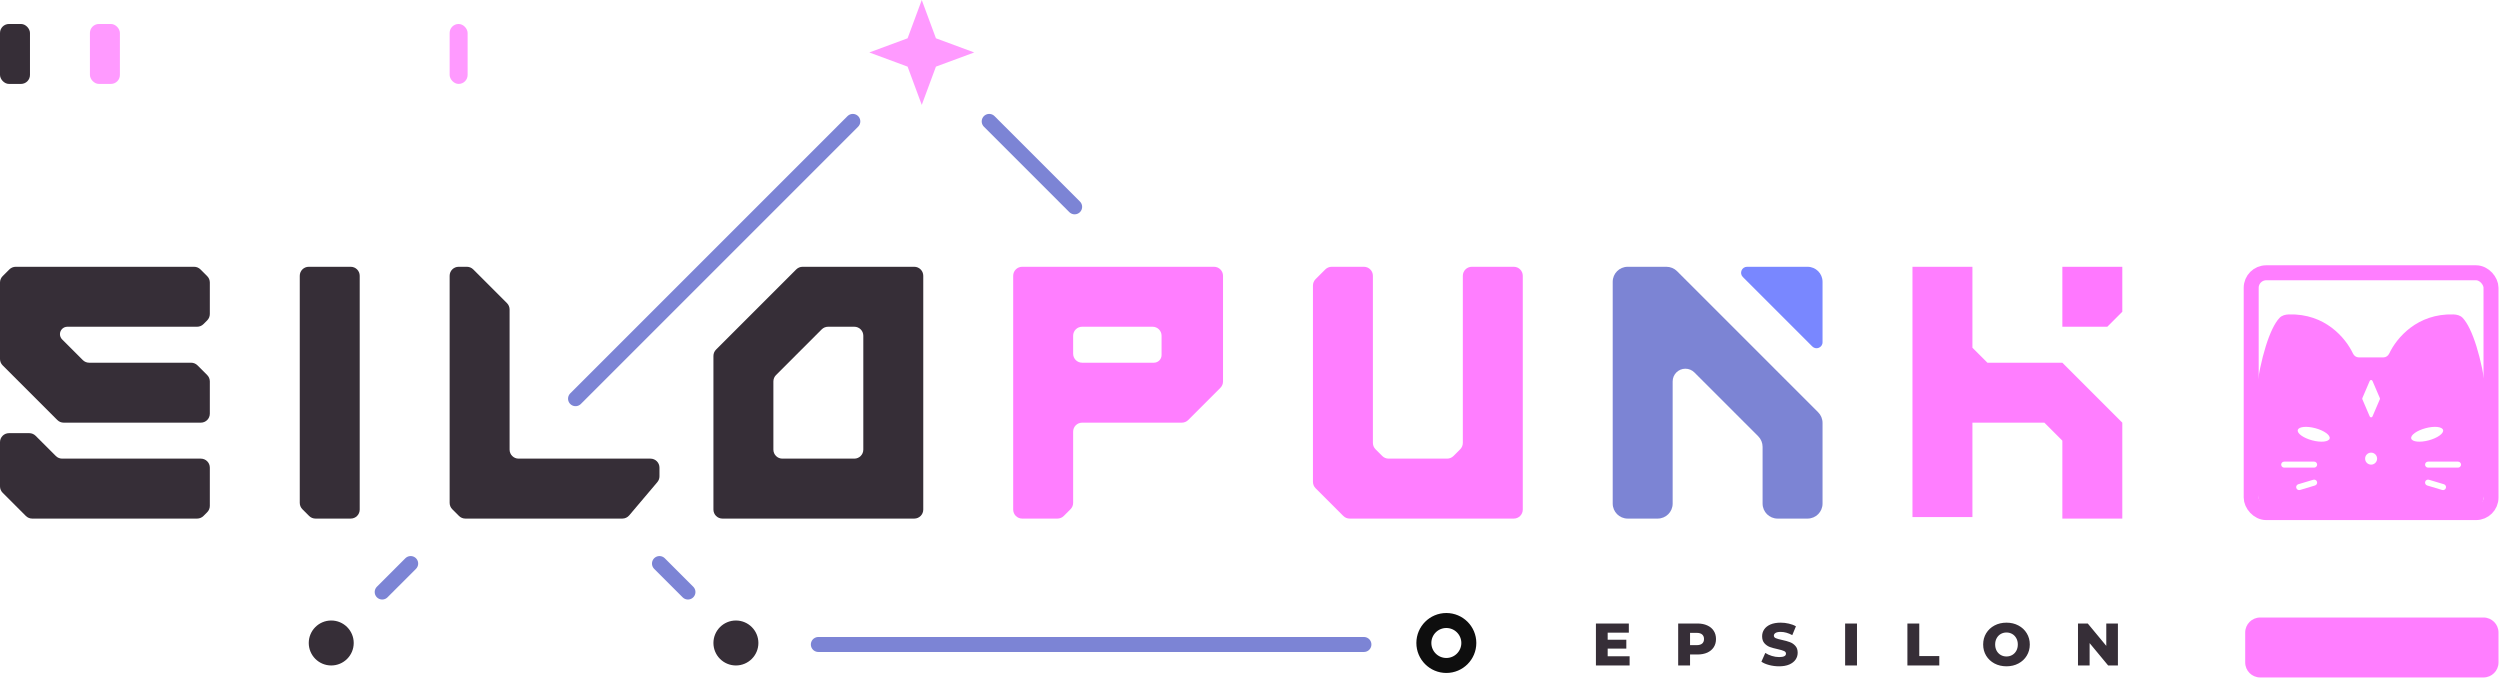 <?xml version="1.0" encoding="UTF-8" standalone="no"?>
<svg width="834" height="227" viewBox="0 0 834 227" fill="none" xmlns="http://www.w3.org/2000/svg">
<path d="M192 133L284.5 40.5" stroke="#7C84D5" stroke-width="5" stroke-linecap="round"/>
<path d="M358.5 69L330 40.5" stroke="#7C84D5" stroke-width="5" stroke-linecap="round"/>
<path d="M127.5 197.5L137 188" stroke="#7C84D5" stroke-width="5" stroke-linecap="round"/>
<path d="M229.5 197.5L220 188" stroke="#7C84D5" stroke-width="5" stroke-linecap="round"/>
<path d="M588 168V149.071C588 147.745 587.473 146.473 586.536 145.536L565.243 124.243C564.447 123.447 563.368 123 562.243 123C559.899 123 558 124.899 558 127.243V168C558 170.761 555.761 173 553 173H543C540.239 173 538 170.761 538 168V94C538 91.239 540.239 89 543 89H555.929C557.255 89 558.527 89.527 559.464 90.465L606.536 137.536C607.473 138.473 608 139.745 608 141.071V168C608 170.761 605.761 173 603 173H593C590.239 173 588 170.761 588 168Z" fill="#7C84D4"/>
<path d="M658 89H638V172.5H658V141H682L688 147V173H708V141L688 121H663L658 116V89Z" fill="#FF7EFF"/>
<path d="M63.757 121H29.743C28.947 121 28.184 120.684 27.621 120.121L20.725 113.225C20.261 112.761 20 112.131 20 111.475C20 110.108 21.108 109 22.475 109H65.757C66.553 109 67.316 108.684 67.879 108.121L69.121 106.879C69.684 106.316 70 105.553 70 104.757V94.243C70 93.447 69.684 92.684 69.121 92.121L66.879 89.879C66.316 89.316 65.553 89 64.757 89H5.243C4.447 89 3.684 89.316 3.121 89.879L0.879 92.121C0.316 92.684 0 93.447 0 94.243V119.757C0 120.553 0.316 121.316 0.879 121.879L19.121 140.121C19.684 140.684 20.447 141 21.243 141H67C68.657 141 70 139.657 70 138V127.243C70 126.447 69.684 125.684 69.121 125.121L65.879 121.879C65.316 121.316 64.553 121 63.757 121Z" fill="#362E37"/>
<path d="M67 153H20.743C19.947 153 19.184 152.684 18.621 152.121L11.879 145.379C11.316 144.816 10.553 144.5 9.757 144.5H3C1.343 144.5 0 145.843 0 147.5V162.257C0 163.053 0.316 163.816 0.879 164.379L8.621 172.121C9.184 172.684 9.947 173 10.743 173H19.5H65.757C66.553 173 67.316 172.684 67.879 172.121L69.121 170.879C69.684 170.316 70 169.553 70 168.757V156C70 154.343 68.657 153 67 153Z" fill="#362E37"/>
<path d="M120 170L120 92C120 90.343 118.657 89 117 89L103 89C101.343 89 100 90.343 100 92L100 167.757C100 168.553 100.316 169.316 100.879 169.879L103.121 172.121C103.684 172.684 104.447 173 105.243 173L117 173C118.657 173 120 171.657 120 170Z" fill="#362E37"/>
<path fill-rule="evenodd" clip-rule="evenodd" d="M238 118.743C238 117.947 238.316 117.184 238.879 116.621L265.621 89.879C266.184 89.316 266.947 89 267.743 89H305C306.657 89 308 90.343 308 92V170C308 171.657 306.657 173 305 173H241C239.343 173 238 171.657 238 170V118.743ZM261 153C259.343 153 258 151.657 258 150V127.243C258 126.447 258.316 125.684 258.879 125.121L274.121 109.879C274.684 109.316 275.447 109 276.243 109H285C286.657 109 288 110.343 288 112V150C288 151.657 286.657 153 285 153H261Z" fill="#362E37"/>
<path d="M155.243 173H170L207.609 173C208.491 173 209.329 172.611 209.899 171.938L219.29 160.839C219.748 160.297 220 159.611 220 158.901V156C220 154.343 218.657 153 217 153H173C171.343 153 170 151.657 170 150L170 149L170 103.243C170 102.447 169.684 101.684 169.121 101.121L157.879 89.879C157.316 89.316 156.553 89 155.757 89H153C151.343 89 150 90.343 150 92L150 167.757C150 168.553 150.316 169.316 150.879 169.879L153.121 172.121C153.684 172.684 154.447 173 155.243 173Z" fill="#362E37"/>
<path fill-rule="evenodd" clip-rule="evenodd" d="M341 89C339.343 89 338 90.343 338 92L338 170C338 171.657 339.343 173 341 173H352.757C353.553 173 354.316 172.684 354.879 172.121L357.121 169.879C357.684 169.316 358 168.553 358 167.757V144C358 142.343 359.343 141 361 141H394.257C395.053 141 395.816 140.684 396.379 140.121L407.121 129.379C407.684 128.816 408 128.053 408 127.257V92C408 90.343 406.657 89 405 89H341ZM358 118C358 119.657 359.343 121 361 121H384.939C385.618 121 386.27 120.73 386.75 120.25C387.23 119.77 387.5 119.118 387.5 118.439V112C387.5 110.343 386.157 109 384.5 109H361C359.343 109 358 110.343 358 112V118Z" fill="#FF7EFF"/>
<path d="M438.879 93.121L442.121 89.879C442.684 89.316 443.447 89 444.243 89H455C456.657 89 458 90.343 458 92V147.757C458 148.553 458.316 149.316 458.879 149.879L461.121 152.121C461.684 152.684 462.447 153 463.243 153H482.757C483.553 153 484.316 152.684 484.879 152.121L487.121 149.879C487.684 149.316 488 148.553 488 147.757V92C488 90.343 489.343 89 491 89H505C506.657 89 508 90.343 508 92V170C508 171.657 506.657 173 505 173H450.243C449.447 173 448.684 172.684 448.121 172.121L438.879 162.879C438.316 162.316 438 161.553 438 160.757V95.243C438 94.447 438.316 93.684 438.879 93.121Z" fill="#FF7EFF"/>
<path d="M603 89H582.828C581.047 89 580.154 91.154 581.414 92.414L604.586 115.586C605.846 116.846 608 115.953 608 114.172V94C608 91.239 605.761 89 603 89Z" fill="#7987FF"/>
<path d="M708 89H688V109H703L708 104V89Z" fill="#FF78FF"/>
<path d="M543.64 218.94V222H532.4V208H543.38V211.06H536.32V213.42H542.54V216.38H536.32V218.94H543.64ZM566.238 208C567.504 208 568.604 208.213 569.538 208.64C570.471 209.053 571.191 209.653 571.698 210.44C572.204 211.213 572.458 212.127 572.458 213.18C572.458 214.233 572.204 215.147 571.698 215.92C571.191 216.693 570.471 217.293 569.538 217.72C568.604 218.133 567.504 218.34 566.238 218.34H563.798V222H559.838V208H566.238ZM565.998 215.22C566.811 215.22 567.424 215.047 567.838 214.7C568.251 214.34 568.458 213.833 568.458 213.18C568.458 212.527 568.251 212.02 567.838 211.66C567.424 211.3 566.811 211.12 565.998 211.12H563.798V215.22H565.998ZM593.504 222.28C592.37 222.28 591.27 222.14 590.204 221.86C589.137 221.58 588.27 221.207 587.604 220.74L588.904 217.82C589.53 218.233 590.257 218.567 591.084 218.82C591.91 219.073 592.724 219.2 593.524 219.2C595.044 219.2 595.804 218.82 595.804 218.06C595.804 217.66 595.584 217.367 595.144 217.18C594.717 216.98 594.024 216.773 593.064 216.56C592.01 216.333 591.13 216.093 590.424 215.84C589.717 215.573 589.11 215.153 588.604 214.58C588.097 214.007 587.844 213.233 587.844 212.26C587.844 211.407 588.077 210.64 588.544 209.96C589.01 209.267 589.704 208.72 590.624 208.32C591.557 207.92 592.697 207.72 594.044 207.72C594.964 207.72 595.87 207.827 596.764 208.04C597.657 208.24 598.444 208.54 599.124 208.94L597.904 211.88C596.57 211.16 595.277 210.8 594.024 210.8C593.237 210.8 592.664 210.92 592.304 211.16C591.944 211.387 591.764 211.687 591.764 212.06C591.764 212.433 591.977 212.713 592.404 212.9C592.83 213.087 593.517 213.28 594.464 213.48C595.53 213.707 596.41 213.953 597.104 214.22C597.81 214.473 598.417 214.887 598.924 215.46C599.444 216.02 599.704 216.787 599.704 217.76C599.704 218.6 599.47 219.36 599.004 220.04C598.537 220.72 597.837 221.267 596.904 221.68C595.97 222.08 594.837 222.28 593.504 222.28ZM615.533 208H619.493V222H615.533V208ZM636.31 208H640.27V218.86H646.95V222H636.31V208ZM669.362 222.28C667.882 222.28 666.549 221.967 665.362 221.34C664.189 220.713 663.262 219.847 662.582 218.74C661.916 217.633 661.582 216.387 661.582 215C661.582 213.613 661.916 212.367 662.582 211.26C663.262 210.153 664.189 209.287 665.362 208.66C666.549 208.033 667.882 207.72 669.362 207.72C670.842 207.72 672.169 208.033 673.342 208.66C674.529 209.287 675.456 210.153 676.122 211.26C676.802 212.367 677.142 213.613 677.142 215C677.142 216.387 676.802 217.633 676.122 218.74C675.456 219.847 674.529 220.713 673.342 221.34C672.169 221.967 670.842 222.28 669.362 222.28ZM669.362 219C670.069 219 670.709 218.833 671.282 218.5C671.856 218.167 672.309 217.7 672.642 217.1C672.976 216.487 673.142 215.787 673.142 215C673.142 214.213 672.976 213.52 672.642 212.92C672.309 212.307 671.856 211.833 671.282 211.5C670.709 211.167 670.069 211 669.362 211C668.656 211 668.016 211.167 667.442 211.5C666.869 211.833 666.416 212.307 666.082 212.92C665.749 213.52 665.582 214.213 665.582 215C665.582 215.787 665.749 216.487 666.082 217.1C666.416 217.7 666.869 218.167 667.442 218.5C668.016 218.833 668.656 219 669.362 219ZM706.536 208V222H703.276L697.096 214.54V222H693.216V208H696.476L702.656 215.46V208H706.536Z" fill="#362E37"/>
<path d="M749 221V211C749 208.239 751.239 206 754 206H828.5C831.261 206 833.5 208.239 833.5 211V221C833.5 223.761 831.261 226 828.5 226H754C751.239 226 749 223.761 749 221Z" fill="#FF7EFF"/>
<path d="M307.5 0L312.227 12.773L325 17.5L312.227 22.227L307.5 35L302.773 22.227L290 17.5L302.773 12.773L307.5 0Z" fill="#FF9AFF"/>
<circle cx="110.5" cy="214.5" r="7.5" fill="#362E37"/>
<circle cx="482.5" cy="214.5" r="7.5" stroke="#0E0E0E" stroke-width="5"/>
<circle cx="245.5" cy="214.5" r="7.5" fill="#362E37"/>
<rect x="751" y="91" width="80" height="80" rx="5" stroke="#FF7EFF" stroke-width="5"/>
<path fill-rule="evenodd" clip-rule="evenodd" d="M786.892 119.227H791L795.108 119.227C795.944 119.227 796.681 118.707 797.038 117.952C799.523 112.692 806.389 104.531 818.453 104.892C819.595 104.926 820.759 105.212 821.546 106.04C828.079 112.914 833.87 145.952 828.191 167.564C827.966 168.422 827.183 169 826.295 169L791 169H755.705C754.817 169 754.034 168.422 753.809 167.564C748.13 145.952 753.921 112.914 760.454 106.04C761.241 105.212 762.405 104.926 763.547 104.892C775.611 104.531 782.477 112.692 784.962 117.952C785.319 118.707 786.056 119.227 786.892 119.227ZM790.54 127.072C790.714 126.668 791.286 126.668 791.46 127.072L793.916 132.803C793.969 132.929 793.969 133.071 793.916 133.197L791.46 138.928C791.286 139.332 790.714 139.332 790.54 138.928L788.084 133.197C788.031 133.071 788.031 132.929 788.084 132.803L790.54 127.072ZM810.243 146.895C813.177 146.109 815.313 144.566 815.013 143.449C814.714 142.332 812.093 142.063 809.159 142.849C806.225 143.636 804.089 145.179 804.388 146.296C804.688 147.413 807.309 147.681 810.243 146.895ZM766.542 143.449C766.243 144.566 768.379 146.109 771.313 146.895C774.247 147.681 776.868 147.413 777.167 146.296C777.467 145.179 775.331 143.636 772.397 142.849C769.463 142.063 766.841 142.332 766.542 143.449ZM791 155C792.105 155 793 154.104 793 153C793 151.895 792.105 151 791 151C789.895 151 789 151.895 789 153C789 154.104 789.895 155 791 155ZM773 155C773 154.448 772.552 154 772 154H762C761.448 154 761 154.448 761 155C761 155.552 761.448 156 762 156H772C772.552 156 773 155.552 773 155ZM810 154C809.448 154 809 154.448 809 155C809 155.552 809.448 156 810 156H820C820.552 156 821 155.552 821 155C821 154.448 820.552 154 820 154H810ZM772.958 160.713C773.117 161.242 772.816 161.799 772.287 161.958L767.287 163.458C766.758 163.616 766.201 163.316 766.042 162.787C765.883 162.258 766.184 161.701 766.713 161.542L771.713 160.042C772.242 159.883 772.799 160.184 772.958 160.713ZM809.713 161.958C809.184 161.799 808.883 161.242 809.042 160.713C809.201 160.184 809.758 159.883 810.287 160.042L815.287 161.542C815.816 161.701 816.117 162.258 815.958 162.787C815.799 163.316 815.242 163.616 814.713 163.458L809.713 161.958Z" fill="#FF7EFF"/>
<rect y="8" width="10" height="20" rx="3" fill="#362E37"/>
<rect x="30" y="8" width="10" height="20" rx="3" fill="#FF9AFF"/>
<rect x="150" y="8" width="6" height="20" rx="3" fill="#FF9AFF"/>
<path d="M273 215H455" stroke="#7C84D5" stroke-width="5" stroke-linecap="round"/>
</svg>
